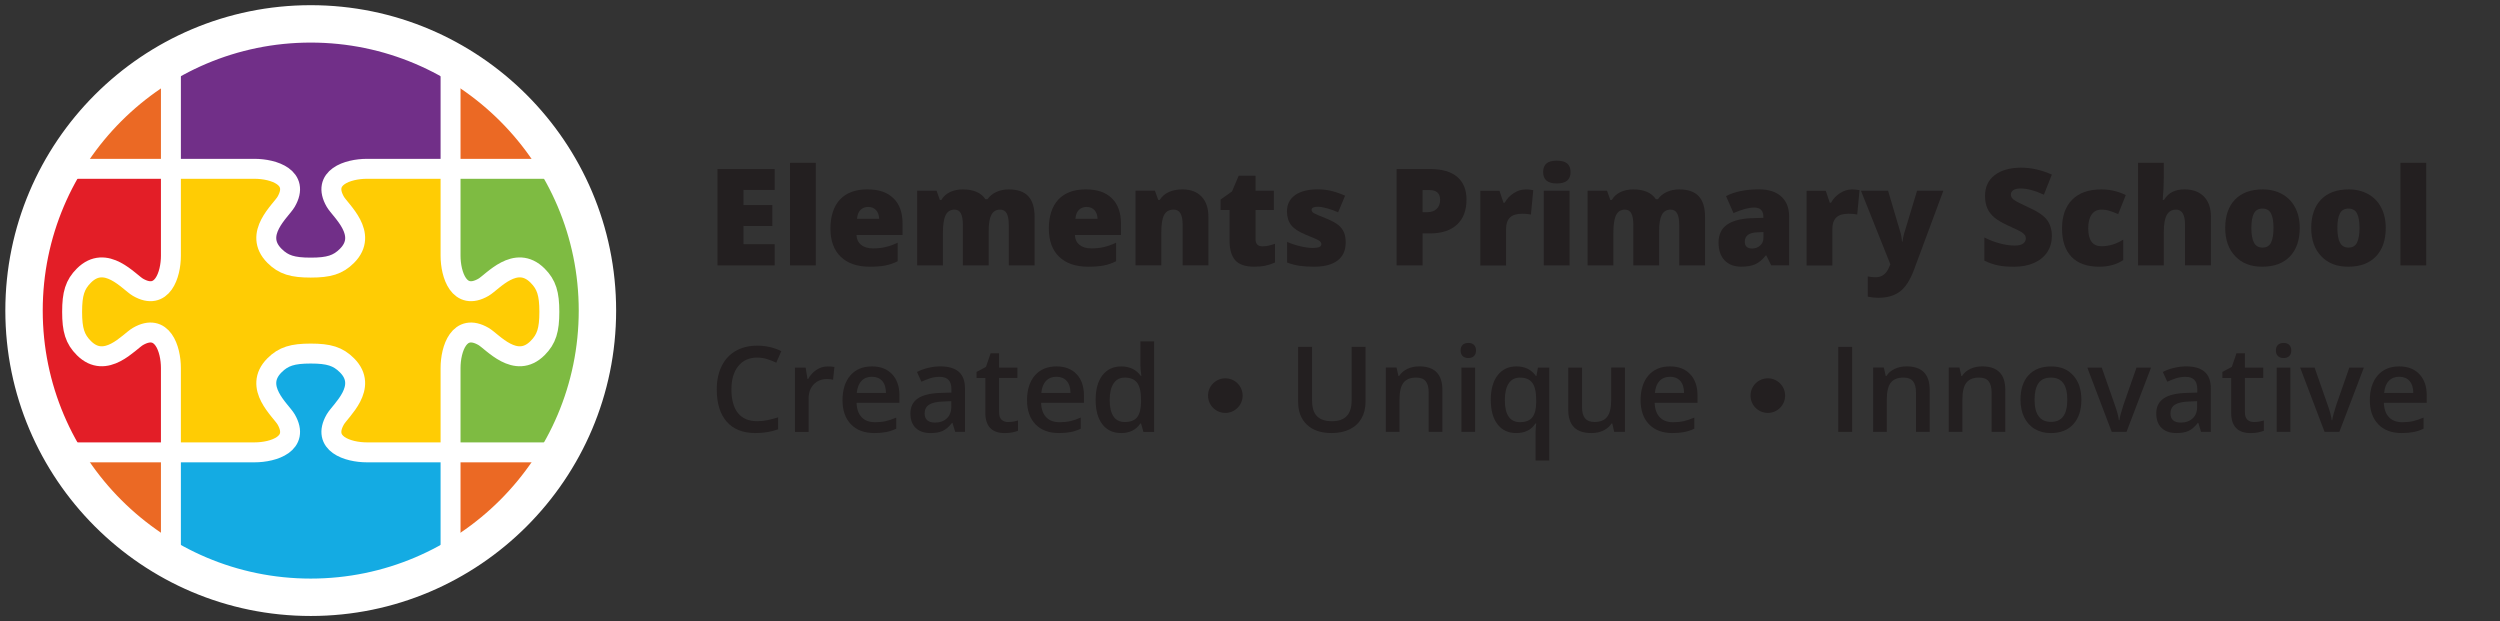 <?xml version="1.0" encoding="UTF-8"?>
<svg id="Layer_1" data-name="Layer 1" xmlns="http://www.w3.org/2000/svg" xmlns:xlink="http://www.w3.org/1999/xlink" viewBox="0 0 1002.87 249.18">
  <rect x="0" y="0" width="1002.87" height="249.18" fill="#333333" stroke="none"/>
  <defs>
    <style>
      .cls-1, .cls-2 {
        fill: none;
      }

      .cls-3 {
        fill: #eb6924;
      }

      .cls-4 {
        fill: #231f20;
      }

      .cls-5 {
        fill: #712f88;
      }

      .cls-6 {
        fill: #ffcc04;
      }

      .cls-7 {
        fill: #fff;
      }

      .cls-8 {
        fill: #14abe3;
      }

      .cls-2 {
        stroke: #fff;
        stroke-linecap: round;
        stroke-miterlimit: 10;
        stroke-width: 8px;
      }

      .cls-9 {
        fill: #e31e27;
      }

      .cls-10 {
        fill: #7ebb42;
      }

      .cls-11 {
        clip-path: url(#clippath);
      }
    </style>
    <clipPath id="clippath">
      <rect class="cls-1" x="9.64" y="10.09" width="230.02" height="230.02" rx="115.01" ry="115.01"/>
    </clipPath>
  </defs>
  <g>
    <g class="cls-11">
      <g>
        <g>
          <path class="cls-6" d="M114.79,168.25c-2.09-3.62-13.46-12.92-4.68-21.7,3.61-3.61,7.28-4.72,14.54-4.72s10.93,1.11,14.54,4.72c8.79,8.79-2.59,18.08-4.68,21.7-5.63,9.76,5.04,13.21,12.67,13.21h33.56v-33.84c0-7.63,3.45-18.3,13.21-12.67,3.62,2.09,12.92,13.46,21.7,4.68,3.61-3.61,4.72-7.28,4.72-14.54s-1.11-10.93-4.72-14.54c-8.79-8.79-18.08,2.59-21.7,4.68-9.76,5.63-13.21-5.04-13.21-12.67v-34.85h-33.56c-7.63,0-18.3,3.45-12.67,13.21,2.09,3.62,13.46,12.92,4.68,21.7-3.61,3.61-7.28,4.72-14.54,4.72s-10.93-1.11-14.54-4.72c-8.79-8.79,2.59-18.08,4.68-21.7,5.63-9.76-5.04-13.21-12.67-13.21h-33.56v34.85c0,7.63-3.45,18.3-13.21,12.67-3.62-2.09-12.92-13.46-21.7-4.68-3.61,3.61-4.72,7.28-4.72,14.54s1.11,10.93,4.72,14.54c8.79,8.79,18.08-2.59,21.7-4.68,9.76-5.63,13.21,5.04,13.21,12.67v33.84h33.56c7.63,0,18.3-3.45,12.67-13.21Z"/>
          <path class="cls-8" d="M147.18,181.46c-7.63,0-18.3-3.45-12.67-13.21,2.09-3.62,13.46-12.92,4.68-21.7-3.61-3.61-7.28-4.72-14.54-4.72s-10.93,1.11-14.54,4.72c-8.79,8.79,2.59,18.08,4.68,21.7,5.63,9.76-5.04,13.21-12.67,13.21h-33.56v89.71h112.17v-89.71h-33.56Z"/>
          <path class="cls-3" d="M180.74,271.18h89.99v-89.71h-89.99v89.71Z"/>
          <path class="cls-3" d="M180.74,67.72h89.99V-22h-89.99v89.71Z"/>
          <path class="cls-3" d="M-21.43,67.72h89.99V-22H-21.43v89.71Z"/>
          <path class="cls-3" d="M-21.43,271.18h89.99v-89.71H-21.43v89.71Z"/>
          <path class="cls-10" d="M180.74,102.57c0,7.63,3.45,18.3,13.21,12.67,3.62-2.09,12.92-13.46,21.7-4.68,3.61,3.61,4.72,7.28,4.72,14.54s-1.11,10.93-4.72,14.54c-8.79,8.79-18.08-2.59-21.7-4.68-9.76-5.63-13.21,5.04-13.21,12.67v33.84h89.99v-113.75h-89.99v34.85Z"/>
          <path class="cls-9" d="M68.56,102.57c0,7.63-3.45,18.3-13.21,12.67-3.62-2.09-12.92-13.46-21.7-4.68-3.61,3.61-4.72,7.28-4.72,14.54,0,7.26,1.11,10.93,4.72,14.54,8.79,8.79,18.08-2.59,21.7-4.68,9.76-5.63,13.21,5.04,13.21,12.67v33.84c-37.64,0-89.99,0-89.99,0v-113.75s52.35,0,89.99,0v34.85Z"/>
          <path class="cls-5" d="M147.18,67.72c-7.63,0-18.3,3.45-12.67,13.21,2.09,3.62,13.46,12.92,4.68,21.7-3.61,3.61-7.28,4.72-14.54,4.72s-10.93-1.11-14.54-4.72c-8.79-8.79,2.59-18.08,4.68-21.7,5.63-9.76-5.04-13.21-12.67-13.21h-33.56V-22h112.17v89.71h-33.56Z"/>
        </g>
        <g>
          <g>
            <path class="cls-2" d="M270.73,67.72h-123.55c-7.63,0-18.3,3.45-12.67,13.21,2.09,3.62,13.46,12.92,4.68,21.7-3.61,3.61-7.28,4.72-14.54,4.72-7.26,0-10.93-1.11-14.54-4.72-8.79-8.79,2.59-18.08,4.68-21.7,5.63-9.76-5.04-13.21-12.67-13.21H-21.43"/>
            <path class="cls-2" d="M270.73,181.46s-101.76,0-123.55,0c-7.63,0-18.3-3.45-12.67-13.21,2.09-3.62,13.46-12.92,4.68-21.7-3.61-3.61-7.28-4.72-14.54-4.72-7.26,0-10.93,1.11-14.54,4.72-8.79,8.79,2.59,18.08,4.68,21.7,5.63,9.76-5.04,13.21-12.67,13.21H-21.43"/>
          </g>
          <g>
            <path class="cls-2" d="M68.56,271.18s0-101.76,0-123.55c0-7.63-3.45-18.3-13.21-12.67-3.62,2.09-12.92,13.46-21.7,4.68-3.61-3.61-4.72-7.28-4.72-14.54,0-7.26,1.11-10.93,4.72-14.54,8.79-8.79,18.08,2.59,21.7,4.68,9.76,5.63,13.21-5.04,13.21-12.67V-20.98"/>
            <path class="cls-2" d="M180.74,271.18s0-101.76,0-123.55c0-7.63,3.45-18.3,13.21-12.67,3.62,2.09,12.92,13.46,21.7,4.68,3.61-3.61,4.72-7.28,4.72-14.54,0-7.26-1.11-10.93-4.72-14.54-8.79-8.79-18.08,2.59-21.7,4.68-9.76,5.63-13.21-5.04-13.21-12.67V-20.98"/>
          </g>
        </g>
      </g>
    </g>
    <path class="cls-7" d="M124.65,247.1C57.1,247.1,2.14,192.14,2.14,124.59S57.1,2.08,124.65,2.08s122.51,54.96,122.51,122.51-54.96,122.51-122.51,122.51ZM124.65,17.08c-59.28,0-107.51,48.23-107.51,107.51s48.23,107.51,107.51,107.51,107.51-48.23,107.51-107.51S183.93,17.08,124.65,17.08Z"/>
  </g>
  <g>
    <g>
      <path class="cls-4" d="M310.76,106.46h-22.95v-38.65h22.95v8.38h-12.51v6.08h11.58v8.38h-11.58v7.3h12.51v8.51Z"/>
      <path class="cls-4" d="M327.26,106.46h-10.34v-41.14h10.34v41.14Z"/>
      <path class="cls-4" d="M348.89,106.99c-4.99,0-8.86-1.33-11.62-3.98-2.76-2.65-4.14-6.43-4.14-11.33s1.28-8.94,3.83-11.65c2.56-2.7,6.2-4.06,10.95-4.06s8,1.18,10.46,3.53c2.46,2.35,3.69,5.74,3.69,10.17v4.6h-18.48c.07,1.67.68,2.99,1.84,3.94,1.16.95,2.73,1.43,4.72,1.43,1.81,0,3.49-.17,5.01-.52,1.53-.34,3.18-.93,4.96-1.76v7.43c-1.62.83-3.3,1.4-5.02,1.72s-3.79.48-6.19.48ZM348.28,83.01c-1.22,0-2.23.38-3.05,1.15-.82.77-1.3,1.97-1.44,3.61h8.88c-.04-1.44-.44-2.6-1.23-3.46-.78-.86-1.84-1.3-3.16-1.3Z"/>
      <path class="cls-4" d="M404.67,106.46v-16.29c0-2.03-.28-3.55-.83-4.56-.55-1.01-1.43-1.52-2.63-1.52-1.59,0-2.75.68-3.49,2.04s-1.11,3.48-1.11,6.37v13.96h-10.36v-16.29c0-2.03-.26-3.55-.79-4.56-.53-1.01-1.38-1.52-2.56-1.52-1.62,0-2.8.72-3.54,2.17s-1.11,3.81-1.11,7.09v13.11h-10.34v-29.95h7.8l1.3,3.7h.61c.79-1.37,1.94-2.42,3.45-3.15,1.51-.72,3.22-1.08,5.14-1.08,4.32,0,7.35,1.31,9.09,3.94h.82c.85-1.23,2.02-2.2,3.53-2.9,1.51-.7,3.17-1.04,4.98-1.04,3.54,0,6.16.91,7.85,2.72s2.54,4.57,2.54,8.28v19.48h-10.34Z"/>
      <path class="cls-4" d="M436.5,106.99c-4.99,0-8.86-1.33-11.62-3.98-2.76-2.65-4.14-6.43-4.14-11.33s1.28-8.94,3.83-11.65c2.56-2.7,6.2-4.06,10.95-4.06s8,1.18,10.46,3.53c2.46,2.35,3.69,5.74,3.69,10.17v4.6h-18.48c.07,1.67.68,2.99,1.84,3.94,1.16.95,2.73,1.43,4.72,1.43,1.81,0,3.49-.17,5.01-.52,1.53-.34,3.18-.93,4.96-1.76v7.43c-1.62.83-3.3,1.4-5.02,1.72s-3.79.48-6.19.48ZM435.89,83.01c-1.22,0-2.23.38-3.05,1.15-.82.77-1.3,1.97-1.44,3.61h8.88c-.04-1.44-.44-2.6-1.23-3.46-.78-.86-1.84-1.3-3.16-1.3Z"/>
      <path class="cls-4" d="M474.41,106.46v-16.34c0-1.99-.29-3.49-.86-4.51-.57-1.01-1.49-1.52-2.76-1.52-1.74,0-3,.7-3.78,2.09s-1.16,3.78-1.16,7.16v13.11h-10.34v-29.95h7.8l1.3,3.7h.61c.88-1.41,2.1-2.47,3.66-3.17,1.56-.7,3.35-1.06,5.38-1.06,3.31,0,5.89.96,7.73,2.88,1.84,1.92,2.76,4.63,2.76,8.12v19.48h-10.34Z"/>
      <path class="cls-4" d="M506.46,98.82c1.39,0,3.06-.34,5-1.03v7.53c-1.39.6-2.72,1.03-3.98,1.28-1.26.26-2.74.38-4.43.38-3.47,0-5.98-.85-7.51-2.55-1.53-1.7-2.3-4.31-2.3-7.84v-12.35h-3.62v-4.2l4.6-3.25,2.67-6.29h6.77v6h7.35v7.75h-7.35v11.66c0,1.94.93,2.91,2.8,2.91Z"/>
      <path class="cls-4" d="M539.82,97.26c0,3.21-1.09,5.63-3.28,7.27-2.19,1.64-5.32,2.46-9.41,2.46-2.22,0-4.15-.12-5.79-.36-1.64-.24-3.31-.67-5.02-1.31v-8.28c1.6.7,3.36,1.29,5.27,1.74,1.91.46,3.62.69,5.12.69,2.24,0,3.36-.51,3.36-1.53,0-.53-.31-1-.94-1.42-.63-.41-2.45-1.22-5.46-2.42-2.75-1.13-4.67-2.41-5.76-3.85-1.09-1.44-1.64-3.26-1.64-5.46,0-2.79,1.07-4.95,3.23-6.5s5.19-2.33,9.12-2.33c1.97,0,3.83.22,5.56.65,1.74.43,3.54,1.06,5.41,1.89l-2.8,6.66c-1.37-.62-2.83-1.14-4.36-1.57-1.53-.43-2.79-.65-3.75-.65-1.69,0-2.54.41-2.54,1.24,0,.51.3.95.89,1.31.59.36,2.3,1.1,5.11,2.21,2.1.86,3.66,1.71,4.69,2.54,1.03.83,1.79,1.8,2.27,2.92.49,1.12.73,2.48.73,4.08Z"/>
      <path class="cls-4" d="M588.28,80.1c0,4.32-1.27,7.65-3.82,10.01-2.55,2.35-6.16,3.53-10.85,3.53h-2.93v12.82h-10.44v-38.65h13.38c4.88,0,8.55,1.07,11,3.2s3.67,5.16,3.67,9.09ZM570.67,85.12h1.9c1.57,0,2.82-.44,3.74-1.32.93-.88,1.39-2.1,1.39-3.65,0-2.61-1.44-3.91-4.34-3.91h-2.7v8.88Z"/>
      <path class="cls-4" d="M611.92,75.98c.9,0,1.75.07,2.56.21l.58.11-.93,9.76c-.85-.21-2.02-.32-3.52-.32-2.26,0-3.9.52-4.92,1.55-1.02,1.03-1.53,2.52-1.53,4.46v14.73h-10.34v-29.95h7.69l1.61,4.79h.5c.86-1.59,2.07-2.87,3.61-3.85,1.54-.98,3.1-1.47,4.67-1.47Z"/>
      <path class="cls-4" d="M619.03,69.05c0-1.55.43-2.71,1.3-3.46s2.26-1.14,4.18-1.14,3.32.39,4.2,1.16,1.32,1.92,1.32,3.44c0,3.03-1.84,4.55-5.53,4.55s-5.47-1.52-5.47-4.55ZM629.63,106.46h-10.34v-29.95h10.34v29.95Z"/>
      <path class="cls-4" d="M673.62,106.46v-16.29c0-2.03-.28-3.55-.83-4.56-.55-1.01-1.43-1.52-2.63-1.52-1.59,0-2.75.68-3.49,2.04s-1.11,3.48-1.11,6.37v13.96h-10.36v-16.29c0-2.03-.26-3.55-.79-4.56-.53-1.01-1.38-1.52-2.56-1.52-1.62,0-2.8.72-3.54,2.17s-1.11,3.81-1.11,7.09v13.11h-10.34v-29.95h7.8l1.3,3.7h.61c.79-1.37,1.94-2.42,3.45-3.15,1.51-.72,3.22-1.08,5.14-1.08,4.32,0,7.35,1.31,9.09,3.94h.82c.85-1.23,2.02-2.2,3.53-2.9,1.51-.7,3.17-1.04,4.98-1.04,3.54,0,6.16.91,7.85,2.72s2.54,4.57,2.54,8.28v19.48h-10.34Z"/>
      <path class="cls-4" d="M710.53,106.46l-1.98-3.97h-.21c-1.39,1.73-2.81,2.91-4.26,3.54s-3.31.95-5.6.95c-2.82,0-5.04-.85-6.66-2.54s-2.43-4.07-2.43-7.14,1.11-5.56,3.33-7.13c2.22-1.56,5.44-2.44,9.65-2.63l5-.16v-.42c0-2.47-1.22-3.7-3.65-3.7-2.19,0-4.96.74-8.33,2.22l-2.99-6.82c3.49-1.8,7.9-2.7,13.22-2.7,3.84,0,6.82.95,8.92,2.86,2.11,1.9,3.16,4.56,3.16,7.98v19.64h-7.16ZM702.86,99.69c1.25,0,2.32-.4,3.21-1.19.89-.79,1.33-1.82,1.33-3.09v-2.33l-2.38.11c-3.4.12-5.1,1.37-5.1,3.75,0,1.83.98,2.75,2.93,2.75Z"/>
      <path class="cls-4" d="M742.81,75.98c.9,0,1.75.07,2.56.21l.58.11-.93,9.76c-.85-.21-2.02-.32-3.52-.32-2.26,0-3.9.52-4.92,1.55-1.02,1.03-1.53,2.52-1.53,4.46v14.73h-10.34v-29.95h7.69l1.61,4.79h.5c.86-1.59,2.07-2.87,3.61-3.85,1.54-.98,3.1-1.47,4.67-1.47Z"/>
      <path class="cls-4" d="M746.51,76.51h10.89l5.08,17.18c.25.9.41,1.98.5,3.25h.21c.14-1.22.35-2.28.63-3.2l5.21-17.24h10.55l-11.84,31.86c-1.52,4.05-3.38,6.92-5.59,8.59-2.21,1.67-5.1,2.51-8.66,2.51-1.37,0-2.79-.15-4.23-.45v-8.12c.93.21,2,.32,3.2.32.92,0,1.72-.18,2.41-.53s1.29-.85,1.8-1.49c.51-.64,1.06-1.7,1.64-3.16l-11.79-29.53Z"/>
      <path class="cls-4" d="M823.1,94.72c0,2.4-.61,4.53-1.82,6.39-1.22,1.86-2.97,3.3-5.26,4.34-2.29,1.03-4.98,1.55-8.06,1.55-2.57,0-4.73-.18-6.48-.54-1.74-.36-3.56-.99-5.45-1.89v-9.31c1.99,1.02,4.06,1.82,6.21,2.39,2.15.57,4.12.86,5.92.86,1.55,0,2.69-.27,3.41-.81.72-.54,1.08-1.23,1.08-2.07,0-.53-.14-.99-.44-1.39-.29-.4-.76-.8-1.4-1.2-.64-.41-2.36-1.23-5.14-2.49-2.52-1.15-4.41-2.26-5.67-3.33-1.26-1.07-2.19-2.31-2.8-3.7-.61-1.39-.91-3.04-.91-4.94,0-3.56,1.3-6.34,3.89-8.33s6.15-2.99,10.68-2.99c4,0,8.08.93,12.24,2.78l-3.2,8.06c-3.61-1.66-6.73-2.49-9.36-2.49-1.36,0-2.34.24-2.96.71s-.93,1.07-.93,1.77c0,.76.39,1.44,1.18,2.04.79.6,2.91,1.69,6.39,3.28,3.33,1.5,5.65,3.11,6.94,4.82,1.3,1.72,1.94,3.88,1.94,6.49Z"/>
      <path class="cls-4" d="M842.11,106.99c-4.9,0-8.61-1.32-11.14-3.97-2.53-2.64-3.79-6.44-3.79-11.39s1.37-8.82,4.1-11.55,6.62-4.1,11.66-4.1c3.47,0,6.74.76,9.81,2.27l-3.04,7.64c-1.25-.55-2.41-.98-3.46-1.31-1.06-.33-2.16-.49-3.3-.49-1.67,0-2.97.65-3.89,1.96s-1.37,3.15-1.37,5.53c0,4.79,1.77,7.19,5.31,7.19,3.03,0,5.94-.88,8.72-2.64v8.22c-2.66,1.76-5.86,2.64-9.6,2.64Z"/>
      <path class="cls-4" d="M876.51,106.46v-16.34c0-4.02-1.19-6.03-3.57-6.03-1.69,0-2.94.71-3.74,2.13-.8,1.42-1.2,3.78-1.2,7.07v13.17h-10.34v-41.14h10.34v5.84c0,2.64-.14,5.66-.42,9.04h.48c.99-1.55,2.16-2.64,3.52-3.28s2.93-.95,4.73-.95c3.35,0,5.95.97,7.81,2.89,1.86,1.93,2.79,4.63,2.79,8.1v19.48h-10.39Z"/>
      <path class="cls-4" d="M922.54,91.42c0,4.9-1.32,8.72-3.95,11.46-2.64,2.74-6.32,4.11-11.07,4.11s-8.16-1.4-10.85-4.2c-2.69-2.8-4.03-6.59-4.03-11.37s1.32-8.68,3.95-11.38c2.63-2.7,6.33-4.06,11.09-4.06,2.94,0,5.54.63,7.8,1.88s4,3.05,5.22,5.38c1.22,2.33,1.84,5.06,1.84,8.18ZM903.13,91.42c0,2.57.34,4.53,1.03,5.88.69,1.35,1.84,2.02,3.46,2.02s2.74-.67,3.4-2.02c.66-1.35.99-3.31.99-5.88s-.33-4.49-1-5.79-1.81-1.96-3.44-1.96-2.72.65-3.41,1.94c-.69,1.29-1.03,3.23-1.03,5.8Z"/>
      <path class="cls-4" d="M957.04,91.42c0,4.9-1.32,8.72-3.95,11.46-2.64,2.74-6.32,4.11-11.07,4.11s-8.16-1.4-10.85-4.2c-2.69-2.8-4.03-6.59-4.03-11.37s1.32-8.68,3.95-11.38c2.63-2.7,6.33-4.06,11.09-4.06,2.94,0,5.54.63,7.8,1.88s4,3.05,5.22,5.38c1.22,2.33,1.84,5.06,1.84,8.18ZM937.63,91.42c0,2.57.34,4.53,1.03,5.88.69,1.35,1.84,2.02,3.46,2.02s2.74-.67,3.4-2.02c.66-1.35.99-3.31.99-5.88s-.33-4.49-1-5.79-1.81-1.96-3.44-1.96-2.72.65-3.41,1.94c-.69,1.29-1.03,3.23-1.03,5.8Z"/>
      <path class="cls-4" d="M973.27,106.46h-10.34v-41.14h10.34v41.14Z"/>
    </g>
    <g>
      <path class="cls-4" d="M303.72,143.44c-3.2,0-5.72,1.14-7.56,3.41s-2.75,5.4-2.75,9.4.88,7.35,2.65,9.49c1.76,2.15,4.32,3.22,7.66,3.22,1.45,0,2.85-.14,4.2-.43,1.35-.29,2.76-.66,4.22-1.11v4.78c-2.67,1.01-5.71,1.52-9.1,1.52-4.99,0-8.83-1.51-11.5-4.54-2.67-3.02-4.01-7.35-4.01-12.98,0-3.55.65-6.65,1.95-9.31,1.3-2.66,3.18-4.7,5.63-6.11s5.34-2.12,8.65-2.12c3.48,0,6.7.73,9.66,2.19l-2.01,4.64c-1.15-.54-2.37-1.02-3.65-1.43-1.28-.41-2.63-.62-4.05-.62Z"/>
      <path class="cls-4" d="M331.99,146.99c1.1,0,2.01.08,2.73.23l-.54,5.11c-.78-.19-1.59-.28-2.43-.28-2.19,0-3.97.72-5.33,2.15-1.36,1.43-2.04,3.29-2.04,5.58v13.48h-5.48v-25.8h4.29l.72,4.55h.28c.86-1.54,1.97-2.76,3.35-3.66,1.37-.9,2.86-1.35,4.44-1.35Z"/>
      <path class="cls-4" d="M350.77,173.72c-4.01,0-7.15-1.17-9.41-3.51-2.26-2.34-3.39-5.56-3.39-9.67s1.05-7.53,3.15-9.94,4.98-3.62,8.65-3.62c3.41,0,6.1,1.03,8.07,3.1s2.96,4.91,2.96,8.54v2.96h-17.19c.08,2.5.75,4.43,2.03,5.77,1.28,1.35,3.07,2.02,5.39,2.02,1.52,0,2.94-.14,4.26-.43,1.31-.29,2.72-.77,4.23-1.43v4.46c-1.34.64-2.69,1.09-4.06,1.35s-2.93.4-4.69.4ZM349.77,151.14c-1.74,0-3.14.55-4.19,1.66-1.05,1.1-1.68,2.71-1.88,4.83h11.71c-.03-2.13-.54-3.74-1.54-4.84-1-1.1-2.36-1.65-4.11-1.65Z"/>
      <path class="cls-4" d="M383.18,173.25l-1.1-3.59h-.19c-1.24,1.57-2.5,2.64-3.76,3.21-1.26.57-2.88.85-4.85.85-2.53,0-4.51-.68-5.94-2.05-1.42-1.37-2.13-3.3-2.13-5.81,0-2.66.99-4.67,2.96-6.02s4.98-2.09,9.03-2.22l4.46-.14v-1.38c0-1.65-.38-2.88-1.16-3.7-.77-.82-1.96-1.23-3.58-1.23-1.32,0-2.59.19-3.8.58s-2.38.85-3.5,1.38l-1.77-3.92c1.4-.73,2.93-1.29,4.6-1.67s3.23-.57,4.71-.57c3.28,0,5.76.72,7.43,2.15,1.67,1.43,2.51,3.68,2.51,6.74v17.38h-3.92ZM375.01,169.52c1.99,0,3.59-.56,4.79-1.67s1.81-2.67,1.81-4.68v-2.24l-3.31.14c-2.58.09-4.46.53-5.63,1.29-1.17.77-1.76,1.95-1.76,3.53,0,1.15.34,2.04,1.03,2.67.68.63,1.71.95,3.08.95Z"/>
      <path class="cls-4" d="M404.36,169.29c1.34,0,2.67-.21,4.01-.63v4.13c-.61.26-1.39.49-2.35.67-.95.18-1.95.27-2.97.27-5.19,0-7.79-2.74-7.79-8.21v-13.9h-3.52v-2.43l3.78-2.01,1.87-5.46h3.38v5.74h7.35v4.15h-7.35v13.81c0,1.32.33,2.3.99,2.93.66.63,1.53.95,2.6.95Z"/>
      <path class="cls-4" d="M424.79,173.72c-4.01,0-7.15-1.17-9.41-3.51-2.26-2.34-3.39-5.56-3.39-9.67s1.05-7.53,3.15-9.94,4.98-3.62,8.65-3.62c3.41,0,6.1,1.03,8.07,3.1s2.96,4.91,2.96,8.54v2.96h-17.19c.08,2.5.75,4.43,2.03,5.77,1.28,1.35,3.07,2.02,5.39,2.02,1.52,0,2.94-.14,4.26-.43,1.31-.29,2.72-.77,4.23-1.43v4.46c-1.34.64-2.69,1.09-4.06,1.35s-2.93.4-4.69.4ZM423.79,151.14c-1.74,0-3.14.55-4.19,1.66-1.05,1.1-1.68,2.71-1.88,4.83h11.71c-.03-2.13-.54-3.74-1.54-4.84-1-1.1-2.36-1.65-4.11-1.65Z"/>
      <path class="cls-4" d="M449.75,173.72c-3.22,0-5.73-1.17-7.53-3.5s-2.71-5.61-2.71-9.82.91-7.52,2.74-9.88c1.83-2.35,4.36-3.53,7.59-3.53s5.97,1.25,7.74,3.76h.28c-.26-1.85-.4-3.31-.4-4.39v-9.4h5.51v36.3h-4.29l-.96-3.38h-.26c-1.76,2.57-4.33,3.85-7.72,3.85ZM451.22,169.29c2.26,0,3.9-.63,4.92-1.9s1.56-3.32,1.59-6.17v-.77c0-3.25-.53-5.56-1.59-6.93s-2.71-2.05-4.97-2.05c-1.93,0-3.41.78-4.46,2.35-1.04,1.56-1.56,3.79-1.56,6.68s.51,5.04,1.52,6.54c1.01,1.5,2.53,2.25,4.55,2.25Z"/>
      <path class="cls-4" d="M547.78,139.15v22.07c0,2.52-.54,4.72-1.62,6.61-1.08,1.89-2.64,3.35-4.69,4.36-2.05,1.02-4.49,1.53-7.34,1.53-4.23,0-7.52-1.12-9.87-3.36s-3.52-5.32-3.52-9.24v-21.97h5.6v21.58c0,2.81.65,4.89,1.96,6.23s3.31,2.01,6.02,2.01c5.26,0,7.88-2.76,7.88-8.28v-21.53h5.58Z"/>
      <path class="cls-4" d="M578.62,173.25h-5.51v-15.86c0-1.99-.4-3.48-1.2-4.46s-2.07-1.47-3.81-1.47c-2.32,0-4.01.68-5.09,2.05s-1.61,3.66-1.61,6.88v12.85h-5.48v-25.8h4.29l.77,3.38h.28c.78-1.23,1.88-2.18,3.31-2.85s3.02-1,4.76-1c6.19,0,9.28,3.15,9.28,9.45v16.82Z"/>
      <path class="cls-4" d="M585.92,140.62c0-.98.27-1.73.81-2.26.53-.53,1.3-.79,2.3-.79s1.72.26,2.25.79c.54.53.81,1.28.81,2.26s-.27,1.67-.81,2.2c-.53.54-1.29.81-2.25.81s-1.76-.27-2.3-.81c-.54-.53-.81-1.27-.81-2.2ZM591.73,173.25h-5.48v-25.8h5.48v25.8Z"/>
      <path class="cls-4" d="M608.22,173.72c-3.19,0-5.68-1.17-7.49-3.51-1.8-2.34-2.71-5.61-2.71-9.81s.92-7.48,2.75-9.86,4.36-3.56,7.58-3.56c1.62,0,3.07.3,4.35.9,1.28.6,2.43,1.58,3.44,2.95h.19l.61-3.38h4.55v37.28h-5.51v-10.94c0-.68.03-1.41.09-2.17s.12-1.35.16-1.75h-.3c-1.62,2.57-4.19,3.85-7.72,3.85ZM609.78,169.34c2.3,0,3.95-.67,4.96-1.99,1-1.33,1.5-3.34,1.5-6.03v-.86c0-3.19-.52-5.48-1.55-6.88-1.04-1.4-2.7-2.1-5-2.1-1.96,0-3.45.78-4.48,2.33s-1.54,3.79-1.54,6.7c0,5.89,2.04,8.84,6.11,8.84Z"/>
      <path class="cls-4" d="M647.53,173.25l-.77-3.38h-.28c-.76,1.2-1.85,2.14-3.25,2.82s-3.01,1.03-4.82,1.03c-3.13,0-5.46-.78-7-2.33s-2.31-3.91-2.31-7.07v-16.87h5.53v15.91c0,1.98.4,3.46,1.21,4.44s2.08,1.48,3.8,1.48c2.3,0,3.99-.69,5.07-2.07,1.08-1.37,1.62-3.68,1.62-6.92v-12.85h5.51v25.8h-4.32Z"/>
      <path class="cls-4" d="M670.92,173.72c-4.01,0-7.15-1.17-9.41-3.51-2.26-2.34-3.39-5.56-3.39-9.67s1.05-7.53,3.15-9.94,4.98-3.62,8.65-3.62c3.41,0,6.1,1.03,8.07,3.1s2.96,4.91,2.96,8.54v2.96h-17.19c.08,2.5.75,4.43,2.03,5.77,1.28,1.35,3.07,2.02,5.39,2.02,1.52,0,2.94-.14,4.26-.43,1.31-.29,2.72-.77,4.23-1.43v4.46c-1.34.64-2.69,1.09-4.06,1.35s-2.93.4-4.69.4ZM669.92,151.14c-1.74,0-3.14.55-4.19,1.66-1.05,1.1-1.68,2.71-1.88,4.83h11.71c-.03-2.13-.54-3.74-1.54-4.84-1-1.1-2.36-1.65-4.11-1.65Z"/>
      <path class="cls-4" d="M737.41,173.25v-34.11h5.58v34.11h-5.58Z"/>
      <path class="cls-4" d="M774.1,173.25h-5.51v-15.86c0-1.99-.4-3.48-1.2-4.46s-2.07-1.47-3.81-1.47c-2.32,0-4.01.68-5.09,2.05s-1.61,3.66-1.61,6.88v12.85h-5.48v-25.8h4.29l.77,3.38h.28c.78-1.23,1.88-2.18,3.31-2.85s3.02-1,4.76-1c6.19,0,9.28,3.15,9.28,9.45v16.82Z"/>
      <path class="cls-4" d="M804.43,173.25h-5.51v-15.86c0-1.99-.4-3.48-1.2-4.46s-2.07-1.47-3.81-1.47c-2.32,0-4.01.68-5.09,2.05s-1.61,3.66-1.61,6.88v12.85h-5.48v-25.8h4.29l.77,3.38h.28c.78-1.23,1.88-2.18,3.31-2.85s3.02-1,4.76-1c6.19,0,9.28,3.15,9.28,9.45v16.82Z"/>
      <path class="cls-4" d="M834.94,160.31c0,4.21-1.08,7.5-3.24,9.87s-5.17,3.55-9.03,3.55c-2.41,0-4.54-.54-6.39-1.63s-3.27-2.65-4.27-4.69-1.49-4.4-1.49-7.09c0-4.18,1.07-7.45,3.22-9.8s5.17-3.52,9.07-3.52,6.69,1.2,8.86,3.6c2.18,2.4,3.27,5.64,3.27,9.72ZM816.16,160.31c0,5.96,2.2,8.93,6.6,8.93s6.53-2.98,6.53-8.93-2.19-8.84-6.58-8.84c-2.3,0-3.97.76-5,2.29-1.04,1.52-1.55,3.71-1.55,6.56Z"/>
      <path class="cls-4" d="M847.12,173.25l-9.8-25.8h5.79l5.25,15c.9,2.52,1.45,4.56,1.63,6.11h.19c.14-1.12.68-3.16,1.63-6.11l5.25-15h5.83l-9.84,25.8h-5.93Z"/>
      <path class="cls-4" d="M882.95,173.25l-1.1-3.59h-.19c-1.24,1.57-2.5,2.64-3.76,3.21-1.26.57-2.88.85-4.85.85-2.53,0-4.51-.68-5.94-2.05-1.42-1.37-2.13-3.3-2.13-5.81,0-2.66.99-4.67,2.96-6.02s4.98-2.09,9.03-2.22l4.46-.14v-1.38c0-1.65-.38-2.88-1.16-3.7-.77-.82-1.96-1.23-3.58-1.23-1.32,0-2.59.19-3.8.58s-2.38.85-3.5,1.38l-1.77-3.92c1.4-.73,2.93-1.29,4.6-1.67s3.23-.57,4.71-.57c3.28,0,5.76.72,7.43,2.15,1.67,1.43,2.51,3.68,2.51,6.74v17.38h-3.92ZM874.78,169.52c1.99,0,3.59-.56,4.79-1.67s1.81-2.67,1.81-4.68v-2.24l-3.31.14c-2.58.09-4.46.53-5.63,1.29-1.17.77-1.76,1.95-1.76,3.53,0,1.15.34,2.04,1.03,2.67.68.63,1.71.95,3.08.95Z"/>
      <path class="cls-4" d="M904.13,169.29c1.34,0,2.67-.21,4.01-.63v4.13c-.61.26-1.39.49-2.35.67-.95.18-1.95.27-2.97.27-5.19,0-7.79-2.74-7.79-8.21v-13.9h-3.52v-2.43l3.78-2.01,1.87-5.46h3.38v5.74h7.35v4.15h-7.35v13.81c0,1.32.33,2.3.99,2.93.66.63,1.53.95,2.6.95Z"/>
      <path class="cls-4" d="M912.97,140.62c0-.98.27-1.73.81-2.26.53-.53,1.3-.79,2.3-.79s1.72.26,2.25.79c.54.53.81,1.28.81,2.26s-.27,1.67-.81,2.2c-.53.54-1.29.81-2.25.81s-1.76-.27-2.3-.81c-.54-.53-.81-1.27-.81-2.2ZM918.78,173.25h-5.48v-25.8h5.48v25.8Z"/>
      <path class="cls-4" d="M932.5,173.25l-9.8-25.8h5.79l5.25,15c.9,2.52,1.45,4.56,1.63,6.11h.19c.14-1.12.68-3.16,1.63-6.11l5.25-15h5.83l-9.84,25.8h-5.93Z"/>
      <path class="cls-4" d="M963.45,173.72c-4.01,0-7.15-1.17-9.41-3.51-2.26-2.34-3.39-5.56-3.39-9.67s1.05-7.53,3.15-9.94c2.1-2.41,4.98-3.62,8.65-3.62,3.41,0,6.1,1.03,8.07,3.1s2.96,4.91,2.96,8.54v2.96h-17.19c.08,2.5.75,4.43,2.03,5.77,1.28,1.35,3.07,2.02,5.39,2.02,1.52,0,2.94-.14,4.26-.43,1.31-.29,2.72-.77,4.23-1.43v4.46c-1.34.64-2.69,1.09-4.06,1.35s-2.93.4-4.69.4ZM962.45,151.14c-1.74,0-3.14.55-4.19,1.66-1.05,1.1-1.68,2.71-1.88,4.83h11.71c-.03-2.13-.54-3.74-1.54-4.84-1-1.1-2.36-1.65-4.11-1.65Z"/>
    </g>
    <circle class="cls-4" cx="491.54" cy="158.7" r="6.94"/>
    <circle class="cls-4" cx="709.16" cy="158.7" r="6.94"/>
  </g>
</svg>